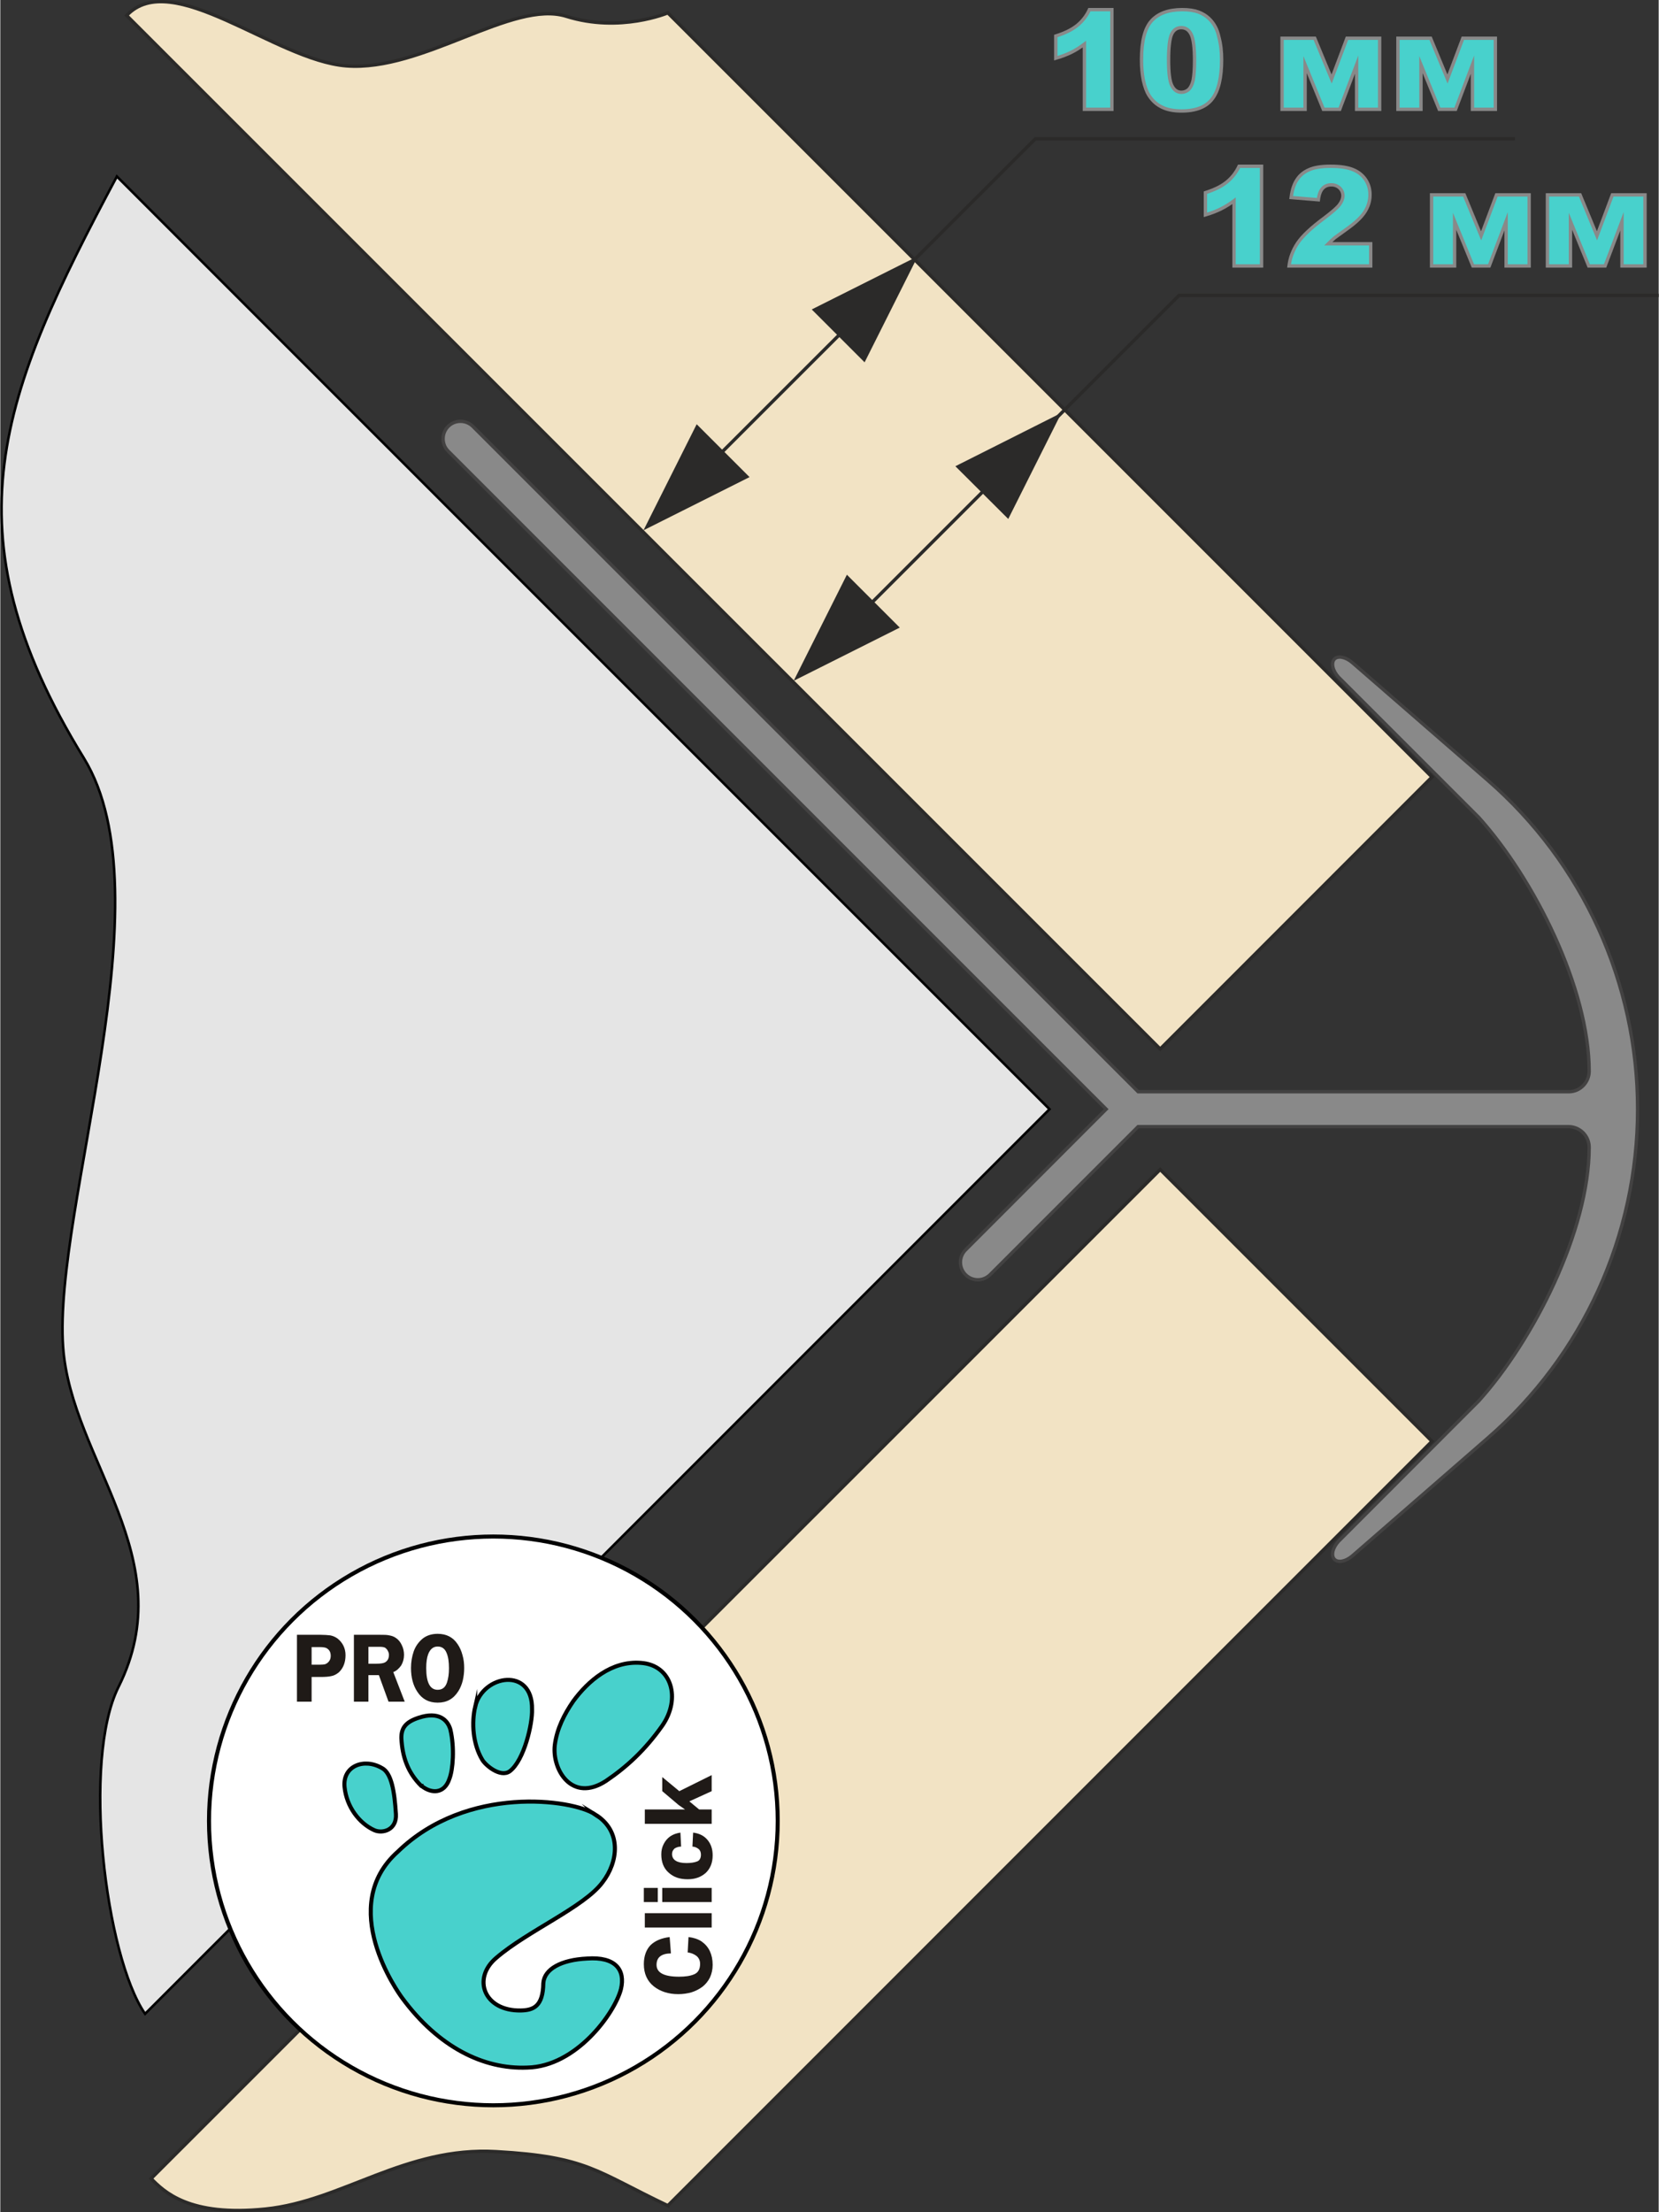 <?xml version="1.0" encoding="UTF-8"?>
<!DOCTYPE svg PUBLIC "-//W3C//DTD SVG 1.1//EN" "http://www.w3.org/Graphics/SVG/1.1/DTD/svg11.dtd">
<!-- Creator: CorelDRAW 2020 (64-Bit) -->
<svg xmlns="http://www.w3.org/2000/svg" xml:space="preserve" width="330px" height="440px" version="1.1" style="shape-rendering:geometricPrecision; text-rendering:geometricPrecision; image-rendering:optimizeQuality; fill-rule:evenodd; clip-rule:evenodd"
viewBox="0 0 118.8 158.46"
 xmlns:xlink="http://www.w3.org/1999/xlink"
 xmlns:xodm="http://www.corel.com/coreldraw/odm/2003">
 <rect x="0" y="0" width="118.8" height="158.46" fill="#333333" stroke="none"/>
 <defs>
  <style type="text/css">
   <![CDATA[
    .str2 {stroke:black;stroke-width:0.18;stroke-miterlimit:22.926}
    .str3 {stroke:black;stroke-width:0.29;stroke-miterlimit:22.926}
    .str5 {stroke:#2B2A29;stroke-width:0.62;stroke-miterlimit:22.926}
    .str6 {stroke:#898989;stroke-width:0.24;stroke-miterlimit:22.926}
    .str0 {stroke:#434242;stroke-width:0.24;stroke-miterlimit:22.926}
    .str4 {stroke:#2B2A29;stroke-width:0.24;stroke-miterlimit:22.926}
    .str1 {stroke:#2B2A29;stroke-width:0.24;stroke-miterlimit:22.926}
    .fil6 {fill:none}
    .fil9 {fill:none;fill-rule:nonzero}
    .fil0 {fill:#898989}
    .fil7 {fill:#2B2A29}
    .fil4 {fill:mediumturquoise}
    .fil2 {fill:#E5E5E5}
    .fil1 {fill:#F2E3C4}
    .fil3 {fill:white}
    .fil5 {fill:#1F1A17;fill-rule:nonzero}
    .fil8 {fill:mediumturquoise;fill-rule:nonzero}
   ]]>
  </style>
 </defs>
 <g id="Слой_x0020_1">
  <path class="fil0 str0" d="M32.08 32.31l47.14 47.14 -10.07 10.08c-0.24,0.24 -0.37,0.56 -0.37,0.89 0,0.69 0.56,1.25 1.25,1.25 0.33,0 0.65,-0.14 0.88,-0.37l10.6 -10.6 30.86 0c0.8,0.02 1.45,0.67 1.45,1.48 0,5.95 -3.97,13.8 -7.9,18.16l-10.04 10.05c-0.44,0.47 -0.57,1.05 -0.3,1.31 0.26,0.26 0.8,0.15 1.27,-0.25l9.7 -8.44c6.82,-5.92 10.74,-14.52 10.74,-23.56 0,-9.03 -3.92,-17.63 -10.74,-23.56l-9.7 -8.43c-0.47,-0.4 -1.01,-0.51 -1.27,-0.26 -0.27,0.27 -0.14,0.85 0.3,1.32l10.04 10.04c3.93,4.36 7.9,12.22 7.9,18.17 0,0.8 -0.65,1.46 -1.43,1.47l-30.88 0 -47.66 -47.66c-0.24,-0.23 -0.55,-0.36 -0.89,-0.36 -0.69,0 -1.24,0.56 -1.24,1.25 0,0.33 0.13,0.65 0.36,0.88z"/>
  <path class="fil1 str1" d="M9.05 1.11l74.04 74.03 19.47 -19.48 -54.74 -54.74c0,0 -3.42,1.46 -7.27,0.25 -3.85,-1.22 -10.27,3.98 -15.77,3.55 -5.11,-0.41 -12.49,-7.07 -15.73,-3.61z"/>
  <path class="fil2 str2" d="M10.37 144.25l64.79 -64.8 -66.81 -66.81c-8.33,15.61 -12.37,25.4 -2.36,41.67 6.07,9.89 -2.21,32.18 -1.49,42.19 0.58,8.08 8.57,15.13 3.97,24.33 -2.63,5.27 -0.96,19.26 1.9,23.42l0 0 0 0z"/>
  <path class="fil1 str1" d="M47.82 157.99c-5.17,-2.46 -5.77,-3.5 -12.29,-3.87 -6.52,-0.38 -11.05,3.55 -16.53,4.11 -5.49,0.57 -7.28,-1.25 -8.2,-2.18l72.29 -72.28 19.47 19.47 -54.74 54.75z"/>
  <g id="_208460488">
   <circle id="_208488584" class="fil3 str3" cx="35.32" cy="130.43" r="20.37"/>
   <path id="_208488512" class="fil4 str3" d="M41.04 121.86c1.06,-1.45 2.74,-2.91 4.84,-2.75 2.23,0.15 2.89,2.56 1.54,4.5 -1.23,1.74 -2.53,2.94 -4.02,3.95 -2.45,1.61 -3.88,-0.8 -3.68,-2.55 0.15,-1.2 0.69,-2.23 1.32,-3.15l0 0 0 0 0 0z"/>
   <path id="_208488440" class="fil4 str3" d="M34.02 122.24c0.55,-2.3 4.13,-2.86 4.07,0.2 0.04,1.01 -0.56,3.65 -1.59,4.43 -0.68,0.5 -1.78,-0.46 -1.98,-0.83 -0.67,-1.12 -0.77,-2.64 -0.5,-3.8l0 0 0 0z"/>
   <path id="_208488368" class="fil4 str3" d="M30.17 127.92c0.69,0.56 1.63,0.6 2,-0.5 0.26,-0.66 0.38,-2.24 0.07,-3.54 -0.19,-0.67 -0.82,-1.32 -2.27,-0.84 -0.95,0.31 -1.25,0.75 -1.24,1.47 0.07,1.32 0.45,2.45 1.42,3.41l0.02 0 0 0z"/>
   <path id="_208460656" class="fil4 str3" d="M24.66 128c-0.15,-1.5 1.39,-2.1 2.67,-1.36 0.7,0.35 0.91,1.71 1.01,3.3 0.07,1.13 -0.94,1.42 -1.54,1.16 -1.08,-0.48 -2,-1.68 -2.14,-3.1l0 0z"/>
   <path id="_208460584" class="fil4 str3" d="M42.6 129.96c-1.6,-1.08 -9.18,-2.13 -14.12,2.67 -4.4,3.91 0,10.08 0.32,10.5 2.57,3.48 5.79,5.1 8.94,4.97 3.54,-0.07 6.29,-3.94 6.72,-5.62 0.33,-1.38 -0.39,-2.34 -2.43,-2.19 -1.85,0.09 -3.05,0.75 -3.13,1.75 -0.02,1.69 -0.72,1.95 -1.61,1.97 -2.65,0.05 -3.51,-2.3 -1.76,-3.77 2.24,-1.93 6.3,-3.64 7.61,-5.41 1.12,-1.44 1.42,-3.68 -0.54,-4.87l0 0 0 0 0 0 0 0z"/>
   <path id="_208460512" class="fil5" d="M22.3 121.89l-1.05 0 0 -4.79 1.7 0c0.27,0 0.5,0.02 0.68,0.04 0.17,0.03 0.35,0.1 0.52,0.22 0.37,0.29 0.58,0.7 0.58,1.2 0,0.53 -0.17,0.94 -0.48,1.23 -0.17,0.14 -0.36,0.24 -0.55,0.27 -0.17,0.04 -0.43,0.06 -0.73,0.06l-0.67 0 0 1.77 0 0 0 0 0 0 0 0zm25.74 18.03c-0.69,0.01 -1.03,0.29 -1.03,0.82 0,0.56 0.53,0.85 1.61,0.85 0.44,0 0.8,-0.05 1.08,-0.17 0.29,-0.12 0.43,-0.37 0.43,-0.75 0,-0.24 -0.09,-0.43 -0.26,-0.57 -0.17,-0.13 -0.39,-0.22 -0.63,-0.25l0.06 -1.1c0.35,0.04 0.67,0.14 0.93,0.31 0.27,0.19 0.46,0.41 0.6,0.7 0.13,0.28 0.2,0.6 0.2,0.98 0,0.34 -0.07,0.63 -0.19,0.9 -0.13,0.26 -0.3,0.48 -0.54,0.67 -0.23,0.17 -0.5,0.31 -0.79,0.4 -0.29,0.08 -0.6,0.13 -0.94,0.13 -0.7,0 -1.29,-0.19 -1.76,-0.56 -0.47,-0.38 -0.71,-0.91 -0.71,-1.59 0,-0.59 0.18,-1.05 0.48,-1.36 0.33,-0.32 0.79,-0.51 1.37,-0.58l0.09 1.17 0 0 0 0 0 0 0 0zm-1.87 -1.85l0 -1.03 4.79 0 0 1.03 -4.79 0zm4.79 -2.84l0 1.01 -3.54 0 0 -1.01 3.54 0zm-3.86 0l0 1.01 -1 0 0 -1.01 1 0zm1.67 -2.96c-0.18,0 -0.32,0.05 -0.46,0.13 -0.12,0.11 -0.19,0.23 -0.19,0.4 0,0.42 0.35,0.65 1.03,0.65 0.31,0 0.57,-0.04 0.75,-0.11 0.19,-0.06 0.29,-0.24 0.29,-0.49 0,-0.17 -0.05,-0.31 -0.17,-0.41 -0.12,-0.09 -0.25,-0.16 -0.44,-0.17l0.05 -1c0.44,0.05 0.79,0.23 1.03,0.52 0.25,0.3 0.37,0.66 0.37,1.11 0,0.53 -0.17,0.94 -0.49,1.25 -0.35,0.31 -0.77,0.46 -1.3,0.46 -0.57,0 -1.01,-0.15 -1.37,-0.48 -0.35,-0.31 -0.52,-0.75 -0.52,-1.3 0,-0.27 0.05,-0.51 0.17,-0.74 0.12,-0.24 0.28,-0.42 0.48,-0.56 0.21,-0.14 0.45,-0.22 0.72,-0.26l0.05 1 0 0 0 0 0 0 0 0zm2.19 -5.12l0 1.15 -1.6 0.73 0.7 0.58 0.9 0 0 1.03 -4.79 0 0 -1.03 2.88 0 -0.46 -0.32 -1.17 -0.99 0 -1.01 1.22 1.01 2.32 -1.15 0 0 0 0 0 0zm-28.06 -7.91c0.15,0 0.27,-0.01 0.36,-0.03 0.1,-0.04 0.19,-0.09 0.27,-0.19 0.09,-0.1 0.14,-0.24 0.14,-0.41 0,-0.22 -0.07,-0.39 -0.22,-0.5 -0.11,-0.1 -0.3,-0.13 -0.57,-0.13l-0.58 0 0 1.26 0.6 0 0 0 0 0zm3.47 2.65l-1.04 0 0 -4.79 1.88 0c0.26,0 0.48,0 0.65,0.04 0.17,0.03 0.34,0.08 0.5,0.2 0.17,0.12 0.31,0.29 0.41,0.52 0.1,0.2 0.15,0.44 0.15,0.68 0,0.27 -0.07,0.53 -0.2,0.75 -0.16,0.23 -0.35,0.4 -0.57,0.48l0.82 2.12 -1.16 0 -0.69 -1.9 -0.75 0 0 1.9 0 0 0 0zm0 -2.72l0.57 0c0.3,0 0.51,-0.03 0.63,-0.1 0.19,-0.12 0.27,-0.29 0.27,-0.55 0,-0.08 -0.03,-0.18 -0.08,-0.27 -0.04,-0.09 -0.1,-0.15 -0.17,-0.21 -0.09,-0.06 -0.23,-0.08 -0.43,-0.08l-0.24 0 -0.55 0 0 1.21 0 0 0 0zm3.51 2.02c-0.31,-0.46 -0.46,-1.04 -0.46,-1.71 0,-0.43 0.07,-0.84 0.2,-1.21 0.14,-0.38 0.36,-0.67 0.65,-0.91 0.29,-0.22 0.64,-0.33 1.06,-0.33 0.62,0 1.1,0.24 1.43,0.74 0.15,0.22 0.27,0.48 0.35,0.79 0.09,0.31 0.12,0.61 0.12,0.92 0,0.29 -0.03,0.58 -0.1,0.89 -0.07,0.29 -0.19,0.57 -0.32,0.77 -0.35,0.55 -0.82,0.82 -1.48,0.82 -0.63,0 -1.11,-0.25 -1.45,-0.77l0 0 0 0zm0.77 -2.7c-0.09,0.24 -0.14,0.58 -0.14,0.99 0,1.05 0.28,1.56 0.82,1.56 0.33,0 0.55,-0.17 0.67,-0.53 0.09,-0.28 0.14,-0.6 0.14,-1.01 0,-0.46 -0.05,-0.82 -0.17,-1.1 -0.12,-0.3 -0.33,-0.46 -0.64,-0.46 -0.32,0 -0.54,0.19 -0.68,0.55l0 0 0 0 0 0z"/>
  </g>
  <polyline class="fil6 str4" points="51.27,32.81 74.15,9.94 108.5,9.94 "/>
  <polygon class="fil7 str5" points="53.15,34.09 49.97,30.91 46.77,37.29 "/>
  <polygon class="fil7 str5" points="58.65,22.25 61.83,25.43 65.03,19.05 "/>
  <path class="fil8" d="M79.63 0.69l0 7.14 -1.97 0 0 -4.67c-0.32,0.24 -0.62,0.43 -0.92,0.58 -0.3,0.15 -0.68,0.3 -1.13,0.43l0 -1.59c0.67,-0.21 1.18,-0.47 1.55,-0.77 0.37,-0.31 0.66,-0.68 0.86,-1.12l1.61 0z"/>
  <path id="1" class="fil8" d="M81.75 4.29c0,-1.34 0.24,-2.27 0.72,-2.8 0.48,-0.53 1.22,-0.8 2.2,-0.8 0.47,0 0.86,0.06 1.16,0.17 0.31,0.12 0.55,0.27 0.75,0.46 0.19,0.18 0.34,0.38 0.45,0.59 0.11,0.2 0.2,0.44 0.26,0.72 0.14,0.52 0.2,1.07 0.2,1.64 0,1.27 -0.21,2.2 -0.65,2.79 -0.43,0.59 -1.17,0.89 -2.22,0.89 -0.59,0 -1.07,-0.1 -1.43,-0.29 -0.37,-0.18 -0.67,-0.46 -0.9,-0.82 -0.17,-0.26 -0.3,-0.62 -0.4,-1.06 -0.09,-0.45 -0.14,-0.95 -0.14,-1.49zm1.94 0c0,0.89 0.07,1.51 0.23,1.83 0.16,0.33 0.39,0.49 0.69,0.49 0.2,0 0.37,-0.07 0.52,-0.2 0.14,-0.14 0.25,-0.36 0.32,-0.66 0.06,-0.3 0.1,-0.77 0.1,-1.41 0,-0.93 -0.08,-1.55 -0.24,-1.88 -0.16,-0.32 -0.39,-0.48 -0.71,-0.48 -0.32,0 -0.56,0.17 -0.7,0.49 -0.14,0.33 -0.21,0.94 -0.21,1.82z"/>
  <polygon id="2" class="fil8" points="98.81,7.83 97.16,7.83 97.16,4.63 95.95,7.83 94.78,7.83 93.47,4.63 93.47,7.83 91.82,7.83 91.82,2.74 94.16,2.74 95.37,5.66 96.47,2.74 98.81,2.74 "/>
  <polygon id="3" class="fil8" points="107.1,7.83 105.46,7.83 105.46,4.63 104.25,7.83 103.08,7.83 101.77,4.63 101.77,7.83 100.12,7.83 100.12,2.74 102.46,2.74 103.67,5.66 104.77,2.74 107.1,2.74 "/>
  <path id="4" class="fil9 str6" d="M79.63 0.69l0 7.14 -1.97 0 0 -4.67c-0.32,0.24 -0.62,0.43 -0.92,0.58 -0.3,0.15 -0.68,0.3 -1.13,0.43l0 -1.59c0.67,-0.21 1.18,-0.47 1.55,-0.77 0.37,-0.31 0.66,-0.68 0.86,-1.12l1.61 0z"/>
  <path id="5" class="fil9 str6" d="M81.75 4.29c0,-1.34 0.24,-2.27 0.72,-2.8 0.48,-0.53 1.22,-0.8 2.2,-0.8 0.47,0 0.86,0.06 1.16,0.17 0.31,0.12 0.55,0.27 0.75,0.46 0.19,0.18 0.34,0.38 0.45,0.59 0.11,0.2 0.2,0.44 0.26,0.72 0.14,0.52 0.2,1.07 0.2,1.64 0,1.27 -0.21,2.2 -0.65,2.79 -0.43,0.59 -1.17,0.89 -2.22,0.89 -0.59,0 -1.07,-0.1 -1.43,-0.29 -0.37,-0.18 -0.67,-0.46 -0.9,-0.82 -0.17,-0.26 -0.3,-0.62 -0.4,-1.06 -0.09,-0.45 -0.14,-0.95 -0.14,-1.49zm1.94 0c0,0.89 0.07,1.51 0.23,1.83 0.16,0.33 0.39,0.49 0.69,0.49 0.2,0 0.37,-0.07 0.52,-0.2 0.14,-0.14 0.25,-0.36 0.32,-0.66 0.06,-0.3 0.1,-0.77 0.1,-1.41 0,-0.93 -0.08,-1.55 -0.24,-1.88 -0.16,-0.32 -0.39,-0.48 -0.71,-0.48 -0.32,0 -0.56,0.17 -0.7,0.49 -0.14,0.33 -0.21,0.94 -0.21,1.82z"/>
  <polygon id="6" class="fil9 str6" points="98.81,7.83 97.16,7.83 97.16,4.63 95.95,7.83 94.78,7.83 93.47,4.63 93.47,7.83 91.82,7.83 91.82,2.74 94.16,2.74 95.37,5.66 96.47,2.74 98.81,2.74 "/>
  <polygon id="7" class="fil9 str6" points="107.1,7.83 105.46,7.83 105.46,4.63 104.25,7.83 103.08,7.83 101.77,4.63 101.77,7.83 100.12,7.83 100.12,2.74 102.46,2.74 103.67,5.66 104.77,2.74 107.1,2.74 "/>
  <polyline class="fil6 str4" points="61.56,44.04 84.44,21.16 118.8,21.16 "/>
  <polygon class="fil7 str5" points="63.91,44.87 60.73,41.69 57.53,48.07 "/>
  <polygon class="fil7 str5" points="68.94,33.48 72.12,36.65 75.32,30.27 "/>
  <path class="fil8" d="M90.35 11.91l0 7.14 -1.97 0 0 -4.67c-0.32,0.24 -0.63,0.43 -0.93,0.58 -0.3,0.15 -0.68,0.3 -1.12,0.43l0 -1.59c0.66,-0.21 1.18,-0.47 1.54,-0.77 0.37,-0.3 0.66,-0.68 0.87,-1.12l1.61 0z"/>
  <path id="1" class="fil8" d="M98.17 19.05l-5.85 0c0.07,-0.58 0.27,-1.12 0.61,-1.63 0.34,-0.51 0.98,-1.11 1.91,-1.8 0.57,-0.43 0.94,-0.75 1.1,-0.97 0.16,-0.22 0.24,-0.43 0.24,-0.63 0,-0.21 -0.08,-0.4 -0.23,-0.55 -0.16,-0.15 -0.36,-0.23 -0.6,-0.23 -0.25,0 -0.46,0.08 -0.61,0.24 -0.16,0.16 -0.27,0.43 -0.32,0.83l-1.95 -0.16c0.07,-0.55 0.21,-0.97 0.42,-1.28 0.2,-0.31 0.49,-0.55 0.86,-0.71 0.37,-0.17 0.89,-0.25 1.55,-0.25 0.68,0 1.21,0.08 1.6,0.24 0.38,0.15 0.68,0.39 0.9,0.71 0.22,0.33 0.32,0.69 0.32,1.09 0,0.43 -0.12,0.84 -0.37,1.23 -0.25,0.39 -0.71,0.82 -1.37,1.28 -0.39,0.28 -0.65,0.47 -0.79,0.57 -0.13,0.11 -0.28,0.25 -0.46,0.43l3.04 0 0 1.59z"/>
  <polygon id="2" class="fil8" points="109.52,19.05 107.87,19.05 107.87,15.85 106.66,19.05 105.49,19.05 104.18,15.85 104.18,19.05 102.53,19.05 102.53,13.96 104.87,13.96 106.08,16.89 107.18,13.96 109.52,13.96 "/>
  <polygon id="3" class="fil8" points="117.82,19.05 116.17,19.05 116.17,15.85 114.96,19.05 113.79,19.05 112.48,15.85 112.48,19.05 110.83,19.05 110.83,13.96 113.17,13.96 114.38,16.89 115.48,13.96 117.82,13.96 "/>
  <path id="4" class="fil9 str6" d="M90.35 11.91l0 7.14 -1.97 0 0 -4.67c-0.32,0.24 -0.63,0.43 -0.93,0.58 -0.3,0.15 -0.68,0.3 -1.12,0.43l0 -1.59c0.66,-0.21 1.18,-0.47 1.54,-0.77 0.37,-0.3 0.66,-0.68 0.87,-1.12l1.61 0z"/>
  <path id="5" class="fil9 str6" d="M98.17 19.05l-5.85 0c0.07,-0.58 0.27,-1.12 0.61,-1.63 0.34,-0.51 0.98,-1.11 1.91,-1.8 0.57,-0.43 0.94,-0.75 1.1,-0.97 0.16,-0.22 0.24,-0.43 0.24,-0.63 0,-0.21 -0.08,-0.4 -0.23,-0.55 -0.16,-0.15 -0.36,-0.23 -0.6,-0.23 -0.25,0 -0.46,0.08 -0.61,0.24 -0.16,0.16 -0.27,0.43 -0.32,0.83l-1.95 -0.16c0.07,-0.55 0.21,-0.97 0.42,-1.28 0.2,-0.31 0.49,-0.55 0.86,-0.71 0.37,-0.17 0.89,-0.25 1.55,-0.25 0.68,0 1.21,0.08 1.6,0.24 0.38,0.15 0.68,0.39 0.9,0.71 0.22,0.33 0.32,0.69 0.32,1.09 0,0.43 -0.12,0.84 -0.37,1.23 -0.25,0.39 -0.71,0.82 -1.37,1.28 -0.39,0.28 -0.65,0.47 -0.79,0.57 -0.13,0.11 -0.28,0.25 -0.46,0.43l3.04 0 0 1.59z"/>
  <polygon id="6" class="fil9 str6" points="109.52,19.05 107.87,19.05 107.87,15.85 106.66,19.05 105.49,19.05 104.18,15.85 104.18,19.05 102.53,19.05 102.53,13.96 104.87,13.96 106.08,16.89 107.18,13.96 109.52,13.96 "/>
  <polygon id="7" class="fil9 str6" points="117.82,19.05 116.17,19.05 116.17,15.85 114.96,19.05 113.79,19.05 112.48,15.85 112.48,19.05 110.83,19.05 110.83,13.96 113.17,13.96 114.38,16.89 115.48,13.96 117.82,13.96 "/>
 </g>
</svg>
